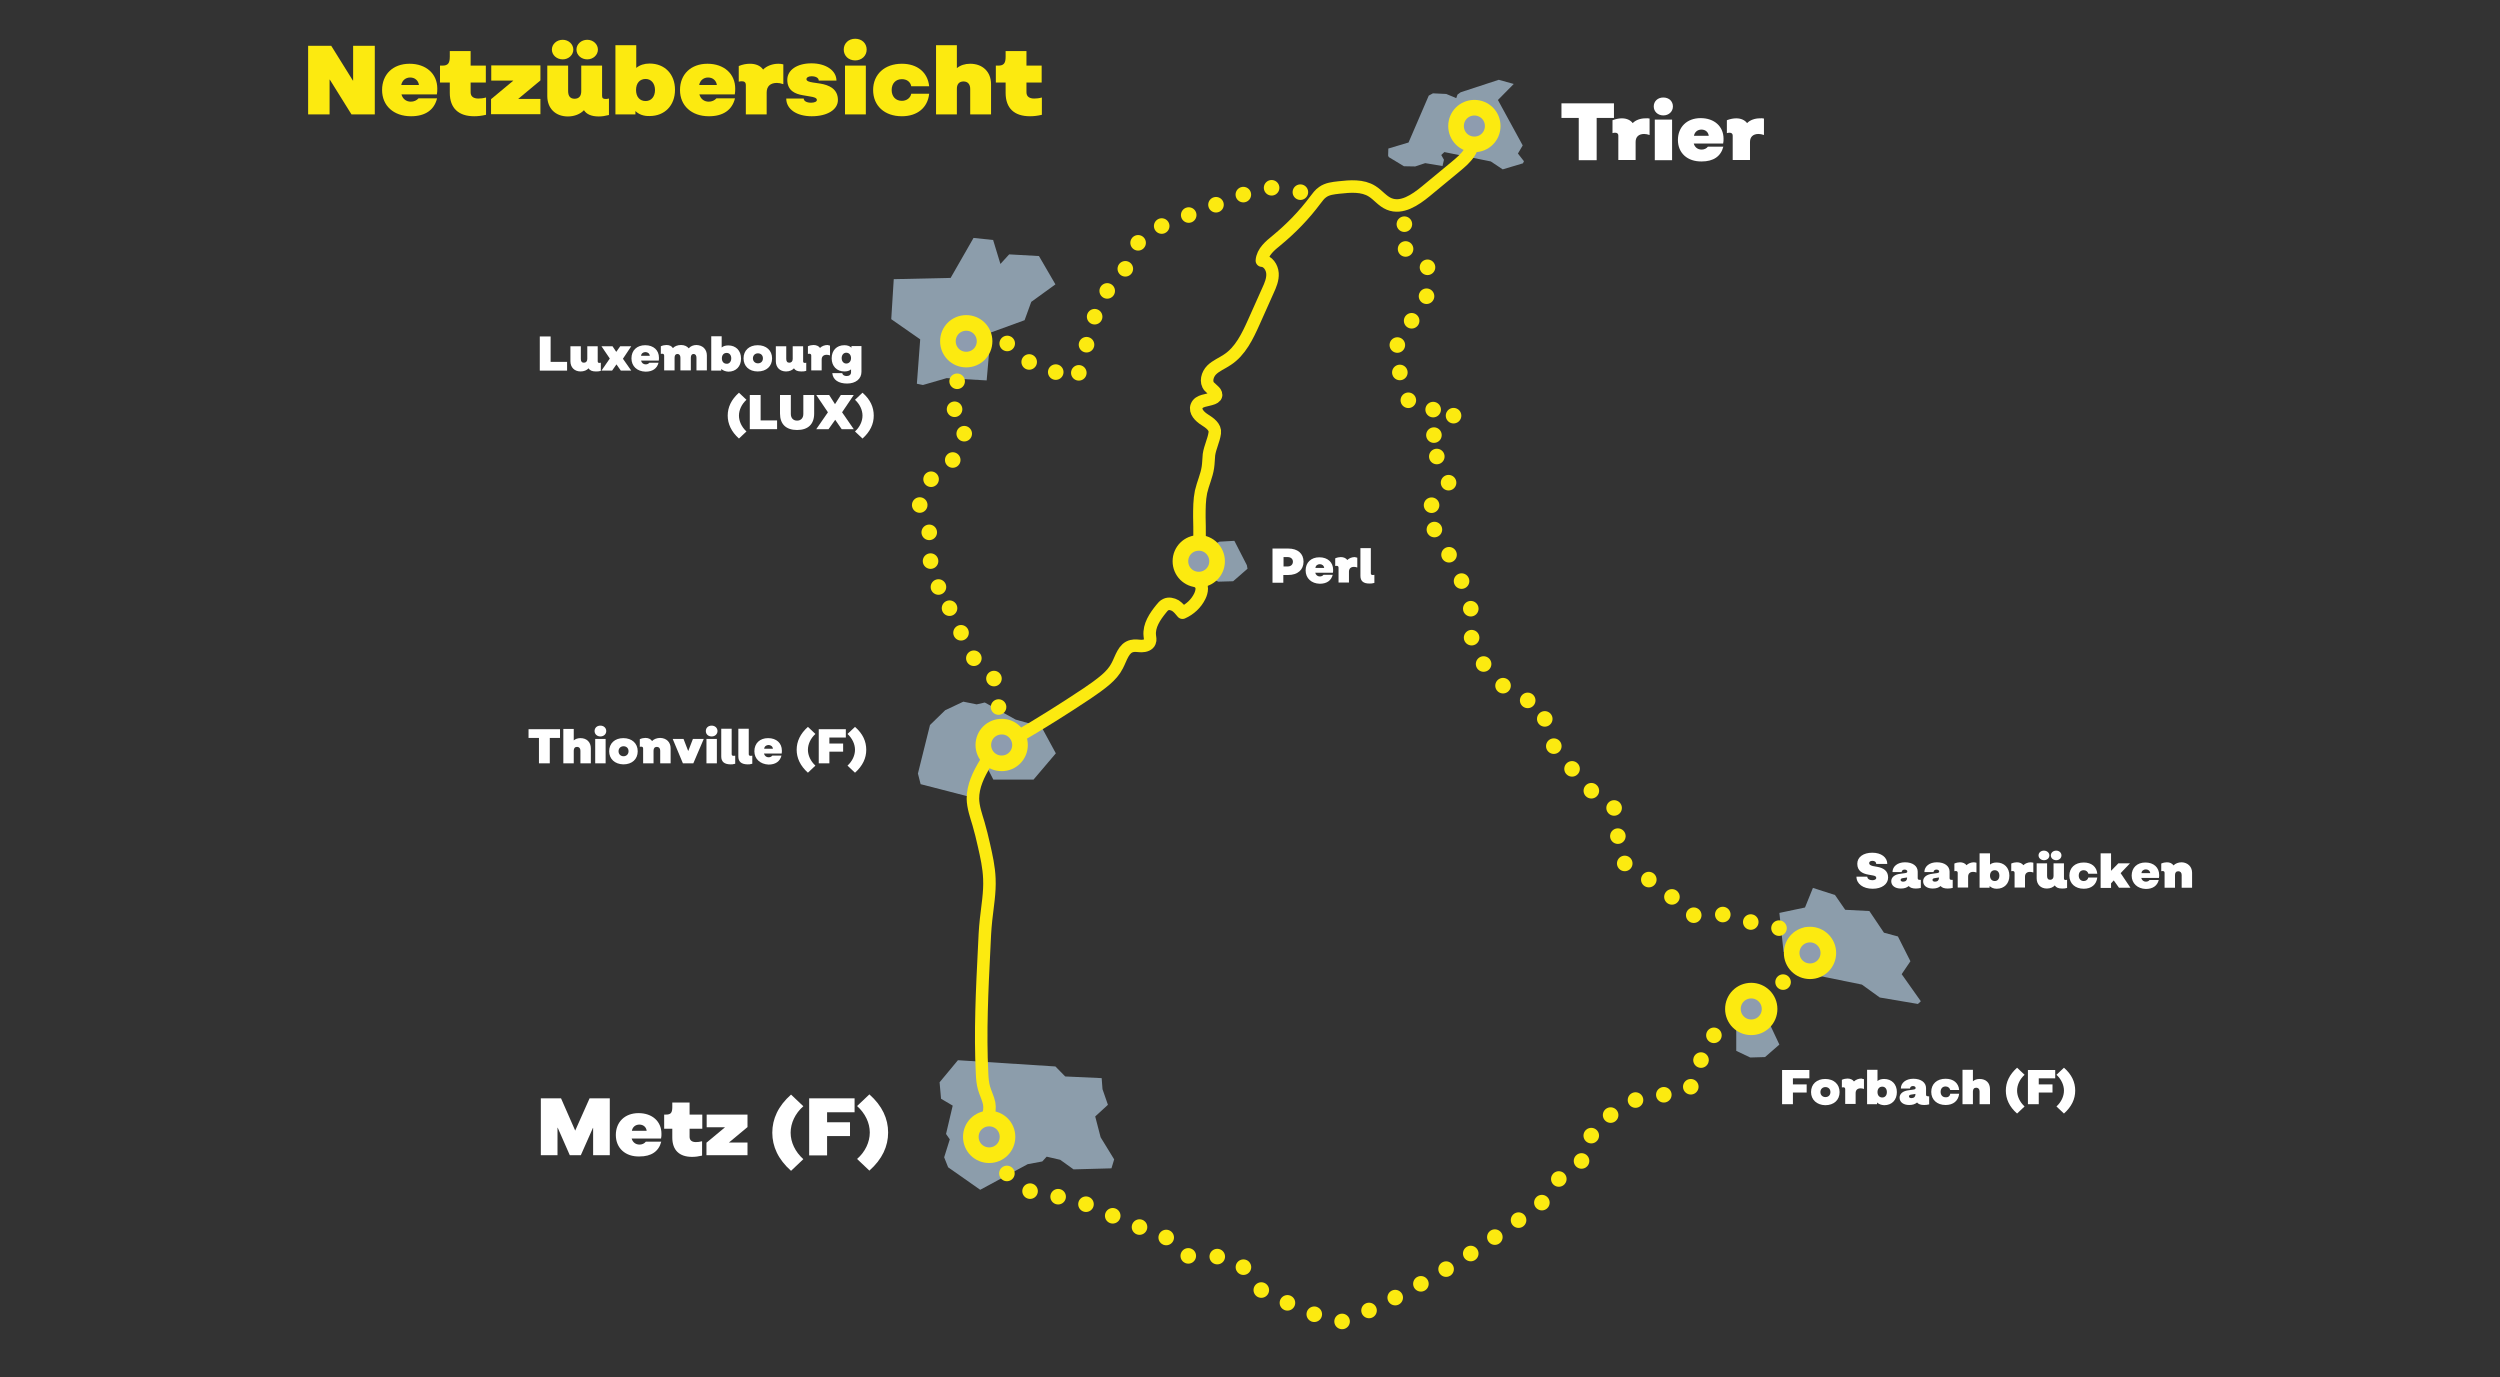 <?xml version="1.0" encoding="UTF-8"?>
<!-- Generator: Adobe Illustrator 23.0.1, SVG Export Plug-In . SVG Version: 6.00 Build 0)  -->
<svg xmlns="http://www.w3.org/2000/svg" xmlns:xlink="http://www.w3.org/1999/xlink" version="1.1" x="0px" y="0px" viewBox="0 0 1200 661" style="enable-background:new 0 0 1200 661;" xml:space="preserve">
<rect x="0" y="0" width="1200" height="661" fill="#333333" stroke="none"/>
<style type="text/css">
	.st0{display:none;}
	.st1{display:inline;fill:#032032;}
	.st2{fill:none;}
	.st3{fill:#8C9DAB;}
	.st4{fill:none;stroke:#FCEA10;stroke-width:7.469;stroke-linecap:round;stroke-linejoin:round;stroke-dasharray:0,14;}
	.st5{fill:none;stroke:#FCEA10;stroke-width:6;stroke-linejoin:round;stroke-miterlimit:10;}
	.st6{fill:#FFFFFF;}
	.st7{fill:#FCEA10;}
	.st8{fill:#8E9CAF;}
	.st9{fill:none;stroke:#FCEA10;stroke-width:7.502;stroke-miterlimit:10;}
</style>
<g id="Ebene_2" class="st0">
	<rect x="-330.7" y="-58.3" class="st1" width="1909.3" height="848.1"></rect>
</g>
<g id="Ebene_1">
	<rect x="10" y="10.5" class="st2" width="1180" height="640"></rect>
	<g>
		<g>
			<g>
				<g>
					<polyline class="st3" points="731.5,77.4 728.6,73.7 730.9,69.8 719,48 726.6,40.3 719.4,38.3 701.1,44.3 699.6,45.4 699,47.1        694.2,45.1 687.8,44.8 685.8,45.9 676.1,68.4 666.4,71.3 666.3,74.7 666.6,75.4 673.9,79.8 679.3,79.9 684.1,78.3 692.4,79.7        693.1,76.7 691.8,74.4 693.3,73 715.6,77.5 721.3,81.3 731,78.4 731.5,77.4      "></polyline>
					<polyline class="st3" points="506.6,136.5 498.7,122.9 484.4,122.1 480.2,126.7 476.7,115.2 467.3,114.2 456.3,133.4 429,134        427.8,153.2 441.7,162.9 440.1,184.2 443,184.8 454.4,181.5 473.6,182.6 475.6,159.6 491.8,153.7 495,144.9 506.6,136.5             "></polyline>
					<polyline class="st3" points="598.5,271.3 592.5,259.6 585.3,260 578,263.8 577.6,265.3 578,276 584.8,279.2 591.9,279        598.8,273 598.5,271.3      "></polyline>
					<polyline class="st3" points="847.8,488 840.7,488.4 833.4,492.3 833.4,504.4 840.1,507.6 847.2,507.4 854.1,501.4      "></polyline>
					<polyline class="st3" points="506.8,361.6 499.9,348.9 487.5,345.4 472.7,337.2 468.8,338.1 462.4,336.8 453.7,340.9        446.4,348 440.6,371.3 441.9,376.4 467.1,382.9 472.6,366 476.8,374.2 496.1,374.2 506.8,361.6      "></polyline>
					<polyline class="st3" points="534.8,556.5 528.3,545.9 525.7,535.9 531.8,530.3 529.2,522.8 528.8,517.5 511.3,516.7        506.6,511.9 459.8,508.9 451,519.5 451.7,527.4 457.3,530.7 454.1,544.3 455.9,546.9 453.2,555.5 455.1,560.3 470.5,571.1        493.3,558.8 500.3,557.5 502.4,555.2 508.9,556.7 515.3,561.3 533.5,560.8 534.8,556.5      "></polyline>
					<polyline class="st3" points="922,480.6 912.8,467.6 917,461.4 911,449.5 904.3,447.7 897.3,437.3 885.7,436.7 880.8,429.6        870.2,426.2 866.4,435.6 854.1,438.2 856.1,456.8 872.6,468.3 893.7,472.6 902.3,478.8 920.6,481.9 922,480.6      "></polyline>
				</g>
				<g>
					<path class="st4" d="M478.7,353.2c1.1-1.8,1.1-4.4,1-6.6c-0.2-4.3-0.5-8.7-0.7-13c-0.2-2.9-0.4-5.9-2.1-8.2       c-2.1-2.8-5.9-3.8-8-6.6c-2.3-3-2.1-7.4-3.9-10.7c-1.4-2.6-3.8-4.4-5.9-6.4c-2.1-2-4-4.6-3.8-7.5c0.2-3,2.6-6,1.3-8.7       c-1.2-2.5-4.8-2.7-7.1-4.3c-2.4-1.7-3.3-4.9-3.3-7.8c0.1-2.9,0.9-5.8,1.1-8.7c0.3-3.1-0.2-6.3-1.3-9.3       c-1.2-3.3-3.3-6.4-4.1-9.8c-1.3-5,0.2-10.7,3.8-14.4c3-3.2,7.4-5,10.2-8.4c2.8-3.4,4.4-7.9,5.1-12.3c3.6-2.9,3.5-9.1-0.1-11.9       c-0.8-0.6-1.8-1.1-2.5-1.9c-3.1-3.2,0.1-8.2,0.9-12.6c0.5-2.7,0.1-5.4,0.5-8.1c0.7-5.9,0.8-12.8,6.4-14.6       c5.6-1.8,16.4,1.6,20.4,5.9c1.7,1.9,3,4.2,5.2,5.5c3.4,2.1,7.9,1.2,11.4,3c2.3,1.2,3.8,3.3,5.9,4.9c2,1.6,5,2.5,7,1       c1.2-0.9,1.7-2.5,2.1-3.9c1.2-4.2,2.3-8.4,3.4-12.6c1.5-5.6,3.2-11.2,4.9-16.7c0.8-2.5,1.6-5.1,3.3-7.2       c1.8-2.2,4.5-3.6,6.5-5.6c3.9-4,4.5-10.1,7.2-15.1c4.5-8.5,14.2-12.5,23.2-15.9c7.6-2.9,15.2-5.8,22.8-8.6       c4.8-1.8,9.5-3.6,14.5-4.9c3.2-0.8,6.5-1.4,9.7-0.9c4.6,0.8,16.9,3.7,21.4,2.4"></path>
					<path class="st5" d="M470.2,541c3.5-2.5,5.4-7.1,4.6-11.4c-0.5-2.5-1.8-4.9-2.5-7.4c-0.6-2.2-0.8-4.5-0.9-6.8       c-1-20,0-40.1,1-60.1c0.2-4.6,0.4-9.2,0.9-13.8c0.7-6.6,1.9-13.1,1.6-19.7c-0.2-5.5-1.4-10.8-2.6-16.1       c-0.8-3.5-1.6-6.9-2.6-10.3c-1.2-4-2.6-7.9-2.7-12c0-6.1,2.7-11.6,5.8-16.8c2.5-4.2,6.4-7.2,10.6-9.8c1.5-1,3.1-1.9,4.6-2.8       c11.5-6.7,22.8-13.8,33.9-21.2c3.1-2.1,6.1-4.2,8.9-6.6c2.2-1.9,4.2-4.1,5.5-6.7c1.9-3.6,3-8.5,7-9.4c1.5-0.4,3.1,0,4.7,0       c1.6,0,3.4-0.6,3.9-2c0.4-0.9,0.1-2,0-3c-0.5-4.8,2.5-9.2,5.5-12.9c0.6-0.8,1.3-1.6,2.2-2c1.4-0.7,3.2-0.3,4.6,0.5       c1.4,0.9,2.4,2.2,3.4,3.4c3.6-1.6,6.6-4.4,8.3-7.9c1.1-2.2,1.6-5.3-0.5-6.6c-1.4-3.6-1.3-7.8,0.3-11.4c1-2.3,2.6-4.9,1.4-7.1       c-0.3-0.6-0.8-1-1-1.6c-0.3-0.7-0.3-1.4-0.3-2.1c0-3.1,0-6.1-0.1-9.2c0-4.1,0-8.2,0.8-12.1c0.9-4,2.7-7.7,3.3-11.8       c0.3-2,0.3-4,0.5-6c0.5-3.6,2.3-6.9,2.8-10.5c0.4-2.8-2.4-4.8-4.8-6.3c-2.4-1.5-4.9-4-3.9-6.6c1.1-2.8,5-2.6,7.8-3.7       c0.5-0.2,1-0.5,1.3-0.9c1.1-1.7-1.6-3.2-3-4.7c-2-2.2-1-5.9,1.1-8c2.1-2.1,5-3.2,7.5-4.9c6.3-4.1,9.7-11.3,12.8-18.2       c2.2-5,4.5-10,6.7-15c1.2-2.6,2.4-5.4,2.2-8.3c-0.2-2.9-2.2-5.9-5.1-6.1c0.3-4.2,4-7.2,7.2-9.8c6.9-5.7,13.1-12.1,18.4-19.2       c1.1-1.4,2.1-2.9,3.6-3.9c2.2-1.6,5.1-1.9,7.8-2.2c5.4-0.6,11.3-1.1,15.9,1.8c2.9,1.8,5,4.8,8.2,6.1c6,2.5,12.5-1.9,17.5-6       c4.8-4,9.6-7.9,14.4-11.9c2.4-2,4.8-4,6.5-6.6c1.7-2.6,2.6-5.9,1.5-8.9"></path>
					<path class="st4" d="M674.1,107.6c-0.4,3.9-1.2,7.8-2.4,10c-0.4,0.7,3.4,1.6,3.4,2.4c0,1.8-1.9,1.9,0,2.1       c4.5,0.4,6.7,0.1,7.4-0.8"></path>
					<path class="st4" d="M685.2,128.3c0.1,2.2,0.2,4.5,0.3,6.7c0.1,2.3,0.2,4.7-0.6,6.8c-1.6,4.4-6.8,7.1-7.3,11.8       c-0.1,1.3,0.1,2.6-0.4,3.8c-0.4,1-1.3,1.7-2.1,2.5c-3.9,3.6-7,9-5.5,14.1c0.7,2.3,2.2,4.2,3.1,6.4c2.3,5.3,1.6,12.7,6.6,15.6       c5.4,3.2,12.6-1.9,18.5,0.4c0.3,0.1,0.7,0.3,0.9,0.6c0.3,0.5,0,1.2-0.3,1.7c-1.7,2.4-4.8,3.2-7.2,4.8c-2.4,1.6-4.1,5.4-2,7.3       c0.8,0.7,1.8,0.9,2.7,1.5c0.9,0.6,1.5,1.8,0.9,2.6c-0.3,0.5-0.9,0.6-1.4,0.9c-3,1.7-1.7,6.3,0.4,9.1c2.1,2.8,4.7,6.3,3,9.3       c-0.7,1.3-2.1,2.1-3.3,3c-3.1,2.4-4.9,6.1-6.6,9.6c-0.4,0.8-0.8,1.6-0.6,2.5c0.3,1.1,1.4,1.8,2.3,2.5       c3.4,2.8,21.6,35.9,19.7,45.8c-2.6,13,7.9,25.6,18.1,34.1c2,1.7,4.2,3.2,6.8,4c3.3,1,7.4,0.8,9.3,3.6c1.2,1.9,0.9,4.3,1,6.6       c0.2,8.1,5.8,14.8,11.1,20.9L766,382c0.8,0.9,1.6,1.9,2.7,2.4c1,0.5,2.2,0.7,3.3,1.2c3.9,1.7,5.2,6.6,5,10.9       c-0.2,4.3-1.3,8.6-0.1,12.7c1.4,5,5.9,8.4,10.5,10.9c4.5,2.5,9.5,4.4,13.1,8.1c3.4,3.4,5.6,8.1,9.9,10.2       c5.4,2.7,11.8,0.2,17.8,0.6c7.8,0.5,14.7,5.9,22.5,6.5c4.8,0.3,10.2-1.1,14.2,1.6c3,2,4.3,5.9,3.7,9.4       c-0.6,3.5-2.8,6.6-5.6,8.8c-8.6,6.8-16.2,15.3-25.1,21.7c-4.7,3.4-9.9,6-14.5,9.4c-2.5,1.8-4.9,4-6,6.9c-0.8,2.1-0.8,4.4-1,6.6       c-0.4,3.6-1.4,7.2-3.4,10.1c-2.1,2.9-5.4,5.1-9,5.3c-1.9,0.1-3.9-0.4-5.7,0.3c-7-1-14.3,2.5-20.3,6.2c-2.9,1.7-5.9,3.6-7.3,6.7       c-0.5,1.1-0.8,2.2-1.5,3.1c-1.7,2.3-5.6,2.5-6.7,5.1c-0.8,1.9,0.3,4.1,0,6.2c-0.5,2.9-3.5,4.5-6,6c-4.5,2.7-8.4,6.5-11.2,11       c-1.2,2-2.3,4.1-3.8,5.9c-1.5,1.8-3.4,3.2-5.3,4.6c-10.2,7.4-20.4,14.9-31,21.8c-17.5,11.5-35.9,21.5-55,30       c-2.6,1.2-5.3,2.3-8.2,2.3c-2.5-0.1-4.9-1.1-7.2-2c-7.4-3.1-14.8-6.2-22.1-9.4c-3-1.3-6-2.6-8.4-4.8c-3.7-3.4-5.3-8.6-9.2-11.8       c-5.7-4.6-13.8-3.2-21.1-3.1c-1.3,0-2.7,0-3.9-0.7c-1.2-0.7-2-2-2.8-3.1c-3.2-4.2-8.4-6.8-13.7-6.8c-2.8-1-4.9-2.8-7.4-4.3       c-5.2-3.2-11.4-4.4-17-6.7c-6.2-2.6-11.9-6.6-18.5-7.3c-3.6-0.3-7.2,0.3-10.7-0.4c-4.1-0.9-7.6-3.6-10.9-6.2       c-2.4-1.9-4.7-3.8-7.1-5.7c-1.8-1.4-3.7-3-4.4-5.1c-0.2-0.6-0.3-1.1-0.4-1.7"></path>
				</g>
				<g>
					<path class="st6" d="M891.1,420.8h5.2c0,1,1,1.7,2.4,1.7c1.1,0,1.9-0.4,1.9-1.1s-0.5-1-1.7-1.2l-2.2-0.4       c-2.7-0.5-5.2-1.7-5.2-5.2c0-3.2,2.9-5.3,7.2-5.3c4.3,0,7.2,2.2,7.2,5.4h-5.3c0-0.9-0.7-1.5-1.8-1.5c-1,0-1.6,0.4-1.6,1.1       c0,0.7,0.6,1.1,1.8,1.4l2.2,0.4c2.6,0.5,5.1,1.7,5.1,5.1c0,3.2-3,5.4-7.4,5.4C894.2,426.6,891.1,424.2,891.1,420.8z"></path>
					<path class="st6" d="M922,422.3v3.9c-0.9,0.2-1.5,0.3-2.4,0.3c-1.6,0-2.8-0.4-3.4-1.2c-1,0.8-2.1,1.2-3.8,1.2       c-2.8,0-4.6-1.4-4.6-3.5c0-1.9,1.6-3.3,4.5-3.6l2.1-0.3c0.8-0.1,1.1-0.3,1.1-0.8c0-0.5-0.5-0.9-1.3-0.9c-0.8,0-1.4,0.5-1.4,1.2       h-4.4c0-2.7,2.4-4.7,6-4.7c3.7,0,6.1,1.8,6.1,4.5v3c0,0.7,0.2,0.9,0.9,0.9C921.4,422.4,921.6,422.4,922,422.3z M915.3,421.2       l-1.9,0.3c-0.8,0.1-1.1,0.4-1.1,0.9c0,0.5,0.5,0.8,1.2,0.8c1.2,0,1.9-0.7,1.9-1.7V421.2z"></path>
					<path class="st6" d="M937.3,422.3v3.9c-0.9,0.2-1.5,0.3-2.4,0.3c-1.6,0-2.8-0.4-3.4-1.2c-1,0.8-2.1,1.2-3.8,1.2       c-2.8,0-4.6-1.4-4.6-3.5c0-1.9,1.6-3.3,4.5-3.6l2.1-0.3c0.8-0.1,1.1-0.3,1.1-0.8c0-0.5-0.5-0.9-1.3-0.9c-0.8,0-1.4,0.5-1.4,1.2       h-4.4c0-2.7,2.4-4.7,6-4.7c3.7,0,6.1,1.8,6.1,4.5v3c0,0.7,0.2,0.9,0.9,0.9C936.7,422.4,937,422.4,937.3,422.3z M930.6,421.2       l-1.9,0.3c-0.8,0.1-1.1,0.4-1.1,0.9c0,0.5,0.5,0.8,1.2,0.8c1.2,0,1.9-0.7,1.9-1.7V421.2z"></path>
					<path class="st6" d="M948.7,414.1v4.7c-0.6-0.2-1.1-0.3-1.6-0.3c-1.5,0-2.4,0.8-2.4,2.3v5.2h-5V419c0-0.6-0.3-0.9-0.9-0.9       c-0.2,0-0.5,0-0.7,0.1v-3.7c0.9-0.4,1.9-0.6,2.7-0.6c1.3,0,2.5,0.5,3.1,1.4c0.9-0.9,2.3-1.4,3.6-1.4       C947.9,414,948.3,414,948.7,414.1z"></path>
					<path class="st6" d="M955,425.3v0.8h-4.8v-16.5h5v5.4c0.8-0.7,1.9-1,3.2-1c3.6,0,6.1,2.5,6.1,6.3s-2.4,6.3-6.1,6.3       C957,426.6,955.8,426.1,955,425.3z M959.7,420.3c0-1.6-0.9-2.6-2.2-2.6c-1.4,0-2.3,1-2.3,2.6s0.9,2.6,2.3,2.6       C958.8,422.9,959.7,421.9,959.7,420.3z"></path>
					<path class="st6" d="M976,414.1v4.7c-0.6-0.2-1.1-0.3-1.6-0.3c-1.5,0-2.4,0.8-2.4,2.3v5.2h-5V419c0-0.6-0.3-0.9-0.9-0.9       c-0.2,0-0.5,0-0.7,0.1v-3.7c0.9-0.4,1.9-0.6,2.7-0.6c1.3,0,2.5,0.5,3.1,1.4c0.9-0.9,2.3-1.4,3.6-1.4       C975.3,414,975.7,414,976,414.1z"></path>
					<path class="st6" d="M992.2,422.3v3.9c-1,0.3-1.7,0.3-2.4,0.3c-1.8,0-2.9-0.5-3.5-1.5c-0.8,0.9-2.2,1.5-3.8,1.5       c-3,0-4.9-2-4.9-4.9v-7.2h5v6.1c0,1.2,0.5,1.8,1.5,1.8c1,0,1.6-0.7,1.6-1.8v-6.1h5v7.2c0,0.5,0.2,0.8,0.8,0.8       C991.5,422.4,991.8,422.4,992.2,422.3z M978.5,410.6c0-1.3,1.1-2.3,2.6-2.3c1.4,0,2.6,1,2.6,2.3s-1.1,2.3-2.6,2.3       C979.7,412.9,978.5,411.9,978.5,410.6z M984.4,410.6c0-1.3,1.1-2.3,2.6-2.3c1.4,0,2.5,1,2.5,2.3s-1.1,2.3-2.5,2.3       C985.5,412.9,984.4,411.9,984.4,410.6z"></path>
					<path class="st6" d="M1002.4,421.2h4.3c-0.4,3.4-2.8,5.4-6.5,5.4c-4.1,0-6.9-2.5-6.9-6.3c0-3.8,2.7-6.3,6.9-6.3       c3.7,0,6.2,2,6.5,5.4h-4.3c-0.2-1-1.1-1.7-2.2-1.7c-1.5,0-2.4,1-2.4,2.6s1,2.6,2.4,2.6C1001.3,422.9,1002.2,422.2,1002.4,421.2       z"></path>
					<path class="st6" d="M1008.3,409.6h5v8.4l3.5-3.6h5.6l-4.5,4.7l4.7,7h-5.5l-2.5-3.5l-1.3,1.4v2.2h-5V409.6z"></path>
					<path class="st6" d="M1023.2,420.3c0-3.8,2.6-6.3,6.6-6.3s6.6,2.4,6.6,6c0,0.4,0,0.9-0.1,1.4h-8.5c0.3,1.1,1.1,1.8,2.2,1.8       c0.8,0,1.4-0.3,1.8-0.8h4.4c-0.7,2.8-2.9,4.3-6.2,4.3C1026,426.6,1023.2,424,1023.2,420.3z M1032.1,419.1       c-0.1-1.1-1-1.8-2.1-1.8c-1.1,0-2,0.7-2.1,1.8H1032.1z"></path>
					<path class="st6" d="M1052.2,418.9v7.2h-5V420c0-1.1-0.6-1.8-1.6-1.8c-1,0-1.6,0.6-1.6,1.8v6.1h-5V419c0-0.6-0.3-0.9-0.9-0.9       c-0.2,0-0.5,0-0.7,0.1v-3.7c0.9-0.4,1.9-0.6,2.7-0.6c1.4,0,2.5,0.5,3.2,1.5c0.8-0.9,2.3-1.5,3.9-1.5       C1050.1,414,1052.2,416,1052.2,418.9z"></path>
				</g>
				<g>
					<path class="st6" d="M259.6,527.2h9.7l6.8,15.5l6.9-15.5h9.7v27.3h-8v-13.1h-0.1l-5.8,13.1h-5.3l-5.8-13.2h-0.1v13.2h-8V527.2z       "></path>
					<path class="st6" d="M295.6,544.8c0-6.2,4.3-10.5,10.9-10.5s11,4,11,9.9c0,0.7,0,1.5-0.2,2.3h-14.1c0.5,1.8,1.9,2.9,3.8,2.9       c1.2,0,2.3-0.5,3-1.4h7.4c-1.2,4.7-4.8,7.1-10.4,7.1C300.2,555.3,295.6,551.1,295.6,544.8z M310.4,542.8c-0.2-1.8-1.6-3-3.5-3       c-1.9,0-3.3,1.2-3.6,3H310.4z"></path>
					<path class="st6" d="M322.7,546v-4.2h-3.9v-6.8h0.9c2.3,0,3-0.9,3-3.6v-2.2h8.3v5.8h6.1v6.8H331v3.9c0,1.7,1.2,2.5,3,2.5       c0.9,0,1.9-0.1,3-0.4v6.9c-1.7,0.4-3.3,0.6-4.8,0.6C326.1,555.3,322.7,552.1,322.7,546z"></path>
					<path class="st6" d="M339.1,548.5l8.9-7.4h-8.8v-6.1h19.6v6l-8.9,7.4h8.9v6.1h-19.7V548.5z"></path>
					<path class="st6" d="M370.7,543.7c0-6.6,2.8-12.8,9-18.3l5.9,5.6c-3.9,3.4-6.1,8.1-6.1,12.7s2.2,9.2,6.1,12.7l-5.9,5.6       C373.5,556.5,370.7,550.3,370.7,543.7z"></path>
					<path class="st6" d="M388.4,527.2h21.8v6.7H397v4.8h11v6.6h-11v9.3h-8.6V527.2z"></path>
					<path class="st6" d="M411.4,556.3c3.9-3.4,6.1-8.1,6.1-12.7s-2.2-9.2-6.1-12.7l5.9-5.6c6.2,5.5,9,11.7,9,18.3s-2.8,12.8-9,18.3       L411.4,556.3z"></path>
				</g>
				<g>
					<path class="st6" d="M268.9,354.2h-5v12.2h-5.2v-12.2h-5V350h15.1V354.2z"></path>
					<path class="st6" d="M283.6,359.2v7.2h-5v-6.1c0-1.1-0.6-1.8-1.6-1.8c-1,0-1.6,0.6-1.6,1.8v6.1h-5v-16.5h5v5.5       c0.8-0.7,1.9-1.1,3.2-1.1C281.6,354.3,283.6,356.2,283.6,359.2z"></path>
					<path class="st6" d="M285.4,350.9c0-1.5,1.1-2.6,2.8-2.6c1.6,0,2.8,1.1,2.8,2.6c0,1.5-1.2,2.6-2.8,2.6       C286.6,353.5,285.4,352.4,285.4,350.9z M285.7,354.7h5v11.7h-5V354.7z"></path>
					<path class="st6" d="M292.4,360.6c0-3.8,2.7-6.3,6.8-6.3c4.1,0,6.9,2.5,6.9,6.3c0,3.8-2.7,6.3-6.9,6.3       C295.1,366.8,292.4,364.3,292.4,360.6z M301.7,360.6c0-1.5-1-2.4-2.4-2.4c-1.4,0-2.4,1-2.4,2.4s1,2.4,2.4,2.4       C300.7,363,301.7,362,301.7,360.6z"></path>
					<path class="st6" d="M321.9,359.2v7.2h-5v-6.1c0-1.1-0.6-1.8-1.6-1.8c-1,0-1.6,0.6-1.6,1.8v6.1h-5v-7.1c0-0.6-0.3-0.9-0.9-0.9       c-0.2,0-0.5,0-0.7,0.1v-3.7c0.9-0.4,1.9-0.6,2.7-0.6c1.4,0,2.5,0.5,3.2,1.5c0.8-0.9,2.3-1.5,3.9-1.5       C319.9,354.3,321.9,356.2,321.9,359.2z"></path>
					<path class="st6" d="M322.9,354.7h5.2l2.2,5.7h0.1l2.2-5.7h5.2l-5,11.7h-5L322.9,354.7z"></path>
					<path class="st6" d="M338.8,350.9c0-1.5,1.1-2.6,2.8-2.6c1.6,0,2.8,1.1,2.8,2.6c0,1.5-1.2,2.6-2.8,2.6       C339.9,353.5,338.8,352.4,338.8,350.9z M339.1,354.7h5v11.7h-5V354.7z"></path>
					<path class="st6" d="M346.2,363.1v-13.3h5V362c0,0.5,0.3,0.8,0.8,0.8c0.3,0,0.6,0,0.9-0.1v3.9c-1,0.3-1.6,0.3-2.4,0.3       C347.6,366.8,346.2,365.6,346.2,363.1z"></path>
					<path class="st6" d="M354.4,363.1v-13.3h5V362c0,0.5,0.3,0.8,0.8,0.8c0.3,0,0.6,0,0.9-0.1v3.9c-1,0.3-1.6,0.3-2.4,0.3       C355.8,366.8,354.4,365.6,354.4,363.1z"></path>
					<path class="st6" d="M362.1,360.6c0-3.8,2.6-6.3,6.6-6.3s6.6,2.4,6.6,6c0,0.4,0,0.9-0.1,1.4h-8.5c0.3,1.1,1.1,1.8,2.2,1.8       c0.8,0,1.4-0.3,1.8-0.8h4.4c-0.7,2.8-2.9,4.3-6.2,4.3C364.9,366.8,362.1,364.3,362.1,360.6z M371,359.4c-0.1-1.1-1-1.8-2.1-1.8       c-1.1,0-2,0.7-2.1,1.8H371z"></path>
					<path class="st6" d="M382.4,359.9c0-4,1.7-7.7,5.4-11l3.6,3.4c-2.3,2.1-3.6,4.9-3.6,7.6s1.3,5.5,3.6,7.6l-3.6,3.4       C384.1,367.6,382.4,363.8,382.4,359.9z"></path>
					<path class="st6" d="M393,350H406v4h-7.9v2.9h6.6v3.9h-6.6v5.6H393V350z"></path>
					<path class="st6" d="M406.8,367.5c2.3-2.1,3.6-4.9,3.6-7.6s-1.3-5.5-3.6-7.6l3.6-3.4c3.8,3.3,5.4,7,5.4,11s-1.7,7.7-5.4,11       L406.8,367.5z"></path>
				</g>
				<g>
					<path class="st6" d="M855.4,513.6h13.1v4h-7.9v2.9h6.6v3.9h-6.6v5.6h-5.2V513.6z"></path>
					<path class="st6" d="M869.3,524.2c0-3.8,2.7-6.3,6.8-6.3c4.1,0,6.9,2.5,6.9,6.3c0,3.8-2.7,6.3-6.9,6.3       C872.1,530.4,869.3,527.9,869.3,524.2z M878.6,524.2c0-1.5-1-2.4-2.4-2.4c-1.4,0-2.4,1-2.4,2.4s1,2.4,2.4,2.4       C877.7,526.6,878.6,525.6,878.6,524.2z"></path>
					<path class="st6" d="M894.7,518v4.7c-0.6-0.2-1.1-0.3-1.6-0.3c-1.5,0-2.4,0.8-2.4,2.3v5.2h-5v-7.1c0-0.6-0.3-0.9-0.9-0.9       c-0.2,0-0.5,0-0.7,0.1v-3.7c0.9-0.4,1.9-0.6,2.7-0.6c1.3,0,2.5,0.5,3.1,1.4c0.9-0.9,2.3-1.4,3.6-1.4       C893.9,517.9,894.3,517.9,894.7,518z"></path>
					<path class="st6" d="M901,529.2v0.8h-4.8v-16.5h5v5.4c0.8-0.7,1.9-1,3.2-1c3.6,0,6.1,2.5,6.1,6.3s-2.4,6.3-6.1,6.3       C903,530.4,901.8,530,901,529.2z M905.7,524.2c0-1.6-0.9-2.6-2.2-2.6c-1.4,0-2.3,1-2.3,2.6s0.9,2.6,2.3,2.6       C904.8,526.8,905.7,525.8,905.7,524.2z"></path>
					<path class="st6" d="M926,526.2v3.9c-0.9,0.2-1.5,0.3-2.4,0.3c-1.6,0-2.8-0.4-3.4-1.2c-1,0.8-2.1,1.2-3.8,1.2       c-2.8,0-4.6-1.4-4.6-3.5c0-1.9,1.6-3.3,4.5-3.6l2.1-0.3c0.8-0.1,1.1-0.3,1.1-0.8c0-0.5-0.5-0.9-1.3-0.9c-0.8,0-1.4,0.5-1.4,1.2       h-4.4c0-2.7,2.4-4.7,6-4.7c3.7,0,6.1,1.8,6.1,4.5v3c0,0.7,0.2,0.9,0.9,0.9C925.4,526.3,925.6,526.3,926,526.2z M919.3,525.1       l-1.9,0.3c-0.8,0.1-1.1,0.4-1.1,0.9c0,0.5,0.5,0.8,1.2,0.8c1.2,0,1.9-0.7,1.9-1.7V525.1z"></path>
					<path class="st6" d="M936.1,525h4.3c-0.4,3.4-2.8,5.4-6.5,5.4c-4.1,0-6.9-2.5-6.9-6.3c0-3.8,2.7-6.3,6.9-6.3       c3.7,0,6.2,2,6.5,5.4h-4.3c-0.2-1-1.1-1.7-2.2-1.7c-1.5,0-2.4,1-2.4,2.6s1,2.6,2.4,2.6C935.1,526.8,936,526.1,936.1,525z"></path>
					<path class="st6" d="M955.2,522.8v7.2h-5v-6.1c0-1.1-0.6-1.8-1.6-1.8c-1,0-1.6,0.6-1.6,1.8v6.1h-5v-16.5h5v5.5       c0.8-0.7,1.9-1.1,3.2-1.1C953.3,517.9,955.2,519.8,955.2,522.8z"></path>
					<path class="st6" d="M962.8,523.5c0-4,1.7-7.7,5.4-11l3.6,3.4c-2.3,2.1-3.6,4.9-3.6,7.6s1.3,5.5,3.6,7.6l-3.6,3.4       C964.4,531.2,962.8,527.4,962.8,523.5z"></path>
					<path class="st6" d="M973.4,513.6h13.1v4h-7.9v2.9h6.6v3.9h-6.6v5.6h-5.2V513.6z"></path>
					<path class="st6" d="M987.1,531.1c2.3-2.1,3.6-4.9,3.6-7.6s-1.3-5.5-3.6-7.6l3.6-3.4c3.8,3.3,5.4,7,5.4,11s-1.7,7.7-5.4,11       L987.1,531.1z"></path>
				</g>
				<g>
					<path class="st6" d="M610.9,263.3h7.5c4.5,0,7.3,2.4,7.3,6.3s-2.8,6.4-7.4,6.4h-2.3v3.7h-5.2V263.3z M618.1,271.9       c1.5,0,2.5-0.9,2.5-2.3c0-1.3-1-2.2-2.5-2.2h-2v4.5H618.1z"></path>
					<path class="st6" d="M626.7,273.8c0-3.8,2.6-6.3,6.6-6.3s6.6,2.4,6.6,6c0,0.4,0,0.9-0.1,1.4h-8.5c0.3,1.1,1.1,1.8,2.2,1.8       c0.8,0,1.4-0.3,1.8-0.8h4.4c-0.7,2.8-2.9,4.3-6.2,4.3C629.5,280.1,626.7,277.6,626.7,273.8z M635.6,272.6       c-0.1-1.1-1-1.8-2.1-1.8c-1.1,0-2,0.7-2.1,1.8H635.6z"></path>
					<path class="st6" d="M651.5,267.7v4.7c-0.6-0.2-1.1-0.3-1.6-0.3c-1.5,0-2.4,0.8-2.4,2.3v5.2h-5v-7.1c0-0.6-0.3-0.9-0.9-0.9       c-0.2,0-0.5,0-0.7,0.1v-3.7c0.9-0.4,1.9-0.6,2.7-0.6c1.3,0,2.5,0.5,3.1,1.4c0.9-0.9,2.3-1.4,3.6-1.4       C650.7,267.5,651.1,267.6,651.5,267.7z"></path>
					<path class="st6" d="M653,276.4v-13.3h5v12.1c0,0.5,0.3,0.8,0.8,0.8c0.3,0,0.6,0,0.9-0.1v3.9c-1,0.3-1.6,0.3-2.4,0.3       C654.4,280.1,653,278.9,653,276.4z"></path>
				</g>
				<g>
					<path class="st6" d="M272.2,173.7v4.2h-13.1v-16.4h5.2v12.2H272.2z"></path>
					<path class="st6" d="M288.4,174.1v3.9c-1,0.3-1.7,0.3-2.4,0.3c-1.8,0-2.9-0.5-3.5-1.5c-0.8,0.9-2.2,1.5-3.8,1.5       c-3,0-4.9-2-4.9-4.9v-7.2h5v6.1c0,1.2,0.5,1.8,1.5,1.8c1,0,1.6-0.7,1.6-1.8v-6.1h5v7.2c0,0.5,0.2,0.8,0.8,0.8       C287.8,174.2,288,174.2,288.4,174.1z"></path>
				</g>
				<g>
					<path class="st6" d="M292.7,172.1l-4-5.9h5.3l1.8,2.7l1.9-2.7h5.3l-4,6l4,5.7H298l-2.1-3l-2.1,3h-5.1L292.7,172.1z"></path>
				</g>
				<g>
					<path class="st6" d="M303.1,172c0-3.8,2.6-6.3,6.6-6.3s6.6,2.4,6.6,6c0,0.4,0,0.9-0.1,1.4h-8.5c0.3,1.1,1.1,1.8,2.2,1.8       c0.8,0,1.4-0.3,1.8-0.8h4.4c-0.7,2.8-2.9,4.3-6.2,4.3C305.8,178.3,303.1,175.8,303.1,172z M311.9,170.8c-0.1-1.1-1-1.8-2.1-1.8       c-1.1,0-2,0.7-2.1,1.8H311.9z"></path>
					<path class="st6" d="M339.3,170.6v7.2h-5v-6.1c0-1.1-0.5-1.8-1.4-1.8c-0.8,0-1.3,0.6-1.3,1.8v6.1h-5v-6.1       c0-1.1-0.5-1.8-1.4-1.8s-1.4,0.6-1.4,1.8v6.1h-5v-7.1c0-0.6-0.3-0.9-0.9-0.9c-0.2,0-0.5,0-0.7,0.1v-3.7       c0.9-0.4,1.9-0.6,2.7-0.6c1.4,0,2.5,0.5,3.1,1.5c0.8-0.9,2.2-1.5,3.9-1.5c1.6,0,2.9,0.6,3.7,1.6c0.8-1,2.2-1.6,3.7-1.6       C337.3,165.7,339.3,167.7,339.3,170.6z"></path>
					<path class="st6" d="M346.2,177.1v0.8h-4.8v-16.5h5v5.4c0.8-0.7,1.9-1,3.2-1c3.6,0,6.1,2.5,6.1,6.3s-2.4,6.3-6.1,6.3       C348.2,178.3,347.1,177.9,346.2,177.1z M351,172c0-1.6-0.9-2.6-2.2-2.6c-1.4,0-2.3,1-2.3,2.6s0.9,2.6,2.3,2.6       C350,174.7,351,173.6,351,172z"></path>
					<path class="st6" d="M356.9,172c0-3.8,2.7-6.3,6.8-6.3c4.1,0,6.9,2.5,6.9,6.3c0,3.8-2.7,6.3-6.9,6.3       C359.6,178.3,356.9,175.8,356.9,172z M366.2,172c0-1.5-1-2.4-2.4-2.4c-1.4,0-2.4,1-2.4,2.4s1,2.4,2.4,2.4       C365.2,174.4,366.2,173.5,366.2,172z"></path>
					<path class="st6" d="M387,174.1v3.9c-1,0.3-1.7,0.3-2.4,0.3c-1.8,0-2.9-0.5-3.5-1.5c-0.8,0.9-2.2,1.5-3.8,1.5       c-3,0-4.9-2-4.9-4.9v-7.2h5v6.1c0,1.2,0.5,1.8,1.5,1.8c1,0,1.6-0.7,1.6-1.8v-6.1h5v7.2c0,0.5,0.2,0.8,0.8,0.8       C386.4,174.2,386.7,174.2,387,174.1z"></path>
				</g>
				<g>
					<path class="st6" d="M398.4,165.9v4.7c-0.6-0.2-1.1-0.3-1.6-0.3c-1.5,0-2.4,0.8-2.4,2.3v5.2h-5v-7.1c0-0.6-0.3-0.9-0.9-0.9       c-0.2,0-0.5,0-0.7,0.1v-3.7c0.9-0.4,1.9-0.6,2.7-0.6c1.3,0,2.5,0.5,3.1,1.4c0.9-0.9,2.3-1.4,3.6-1.4       C397.7,165.7,398.1,165.8,398.4,165.9z"></path>
				</g>
				<g>
					<path class="st6" d="M399.5,179.1h4.8c0.1,0.9,1,1.4,2.1,1.4c1.3,0,2.1-0.7,2.1-1.8v-1.4c-0.8,0.7-1.9,1-3.2,1       c-3.6,0-6.1-2.5-6.1-6.3s2.4-6.3,6.1-6.3c1.4,0,2.6,0.4,3.4,1.2v-0.8h4.8v12.4c0,3.4-2.8,5.6-6.9,5.6       C402.6,184.1,399.8,182.4,399.5,179.1z M408.5,171.9c0-1.5-0.9-2.6-2.3-2.6c-1.3,0-2.2,1.1-2.2,2.6c0,1.5,0.9,2.6,2.2,2.6       C407.5,174.5,408.5,173.5,408.5,171.9z"></path>
				</g>
				<g>
					<path class="st6" d="M349.3,199.5c0-4,1.7-7.7,5.4-11l3.6,3.4c-2.3,2.1-3.6,4.9-3.6,7.6s1.3,5.5,3.6,7.6l-3.6,3.4       C351,207.2,349.3,203.4,349.3,199.5z"></path>
					<path class="st6" d="M373,201.8v4.2h-13.1v-16.4h5.2v12.2H373z"></path>
					<path class="st6" d="M374.4,198.5v-8.9h5.2v9.1c0,1.9,1.1,3.2,3,3.2c1.8,0,3-1.2,3-3.2v-9.1h5.2v8.9c0,5.1-2.9,7.9-8.2,7.9       S374.4,203.6,374.4,198.5z"></path>
					<path class="st6" d="M397.4,197.9l-5.6-8.3h6.2l2.8,4.4l2.8-4.4h6.2l-5.6,8.3l5.6,8.1H404l-3.1-4.5l-3.2,4.5h-5.9L397.4,197.9z       "></path>
					<path class="st6" d="M410.4,207.1c2.3-2.1,3.6-4.9,3.6-7.6s-1.3-5.5-3.6-7.6l3.6-3.4c3.8,3.3,5.4,7,5.4,11s-1.7,7.7-5.4,11       L410.4,207.1z"></path>
				</g>
				<g>
					<path class="st6" d="M774.7,56.6h-8.3v20.3h-8.6V56.6h-8.3v-7h25.2V56.6z"></path>
				</g>
				<g>
					<path class="st6" d="M791.8,56.9v7.9c-0.9-0.3-1.8-0.5-2.6-0.5c-2.6,0-4.1,1.4-4.1,3.8v8.7h-8.3V65.1c0-0.9-0.5-1.4-1.6-1.4       c-0.4,0-0.8,0.1-1.2,0.2v-6.2c1.6-0.6,3.1-0.9,4.5-0.9c2.2,0,4.1,0.8,5.2,2.3c1.4-1.5,3.8-2.3,6.1-2.3       C790.5,56.7,791.2,56.8,791.8,56.9z"></path>
					<path class="st6" d="M793.8,51.1c0-2.5,1.9-4.3,4.6-4.3c2.7,0,4.6,1.8,4.6,4.3c0,2.5-2,4.3-4.6,4.3       C795.8,55.4,793.8,53.6,793.8,51.1z M794.3,57.4h8.3v19.5h-8.3V57.4z"></path>
					<path class="st6" d="M805.4,67.2c0-6.2,4.3-10.5,10.9-10.5s11,4,11,9.9c0,0.7,0,1.5-0.2,2.3h-14.1c0.5,1.8,1.9,2.9,3.8,2.9       c1.2,0,2.3-0.5,3-1.4h7.4c-1.2,4.7-4.8,7.1-10.4,7.1C810,77.6,805.4,73.5,805.4,67.2z M820.2,65.2c-0.2-1.8-1.6-3-3.5-3       c-1.9,0-3.3,1.2-3.6,3H820.2z"></path>
					<path class="st6" d="M846.7,56.9v7.9c-0.9-0.3-1.8-0.5-2.6-0.5c-2.6,0-4.1,1.4-4.1,3.8v8.7h-8.3V65.1c0-0.9-0.5-1.4-1.6-1.4       c-0.4,0-0.8,0.1-1.2,0.2v-6.2c1.6-0.6,3.1-0.9,4.5-0.9c2.2,0,4.1,0.8,5.2,2.3c1.4-1.5,3.8-2.3,6.1-2.3       C845.4,56.7,846.1,56.8,846.7,56.9z"></path>
				</g>
			</g>
		</g>
		<g>
			<g>
				<path class="st7" d="M179.9,22v32.9h-11.2l-10.4-16.7h-0.1v16.7h-10.3V22H159l10.4,16.7h0.1V22H179.9z"></path>
				<path class="st7" d="M183.4,43.2c0-7.5,5.2-12.6,13.2-12.6c7.9,0,13.3,4.8,13.3,11.9c0,0.9,0,1.8-0.2,2.8h-17      c0.6,2.2,2.3,3.5,4.5,3.5c1.5,0,2.8-0.6,3.7-1.6h8.9c-1.4,5.7-5.8,8.6-12.5,8.6C188.9,55.8,183.4,50.7,183.4,43.2z M201.1,40.8      c-0.3-2.1-1.9-3.6-4.2-3.6c-2.3,0-3.9,1.5-4.3,3.6H201.1z"></path>
				<path class="st7" d="M215.9,44.6v-5h-4.7v-8.1h1.1c2.7,0,3.6-1.1,3.6-4.3v-2.7h10v7h7.3v8.1h-7.3v4.7c0,2.1,1.5,3,3.7,3      c1,0,2.3-0.1,3.7-0.5v8.3c-2.1,0.5-3.9,0.7-5.7,0.7C220.1,55.8,215.9,51.9,215.9,44.6z"></path>
				<path class="st7" d="M235.7,47.6l10.7-8.9h-10.6v-7.3h23.6v7.2l-10.7,8.9h10.7v7.3h-23.7V47.6z"></path>
				<path class="st7" d="M292.3,47.3v7.9c-2,0.5-3.3,0.7-4.9,0.7c-3.6,0-5.9-1.1-7.1-3c-1.7,1.8-4.5,3-7.7,3c-6,0-9.9-3.9-9.9-9.8      V31.5h10v12.2c0,2.4,1,3.7,3.1,3.7c2.1,0,3.2-1.3,3.2-3.6V31.5h10V46c0,1.1,0.5,1.5,1.6,1.5C291,47.5,291.6,47.5,292.3,47.3z       M264.9,23.8c0-2.6,2.3-4.7,5.2-4.7c2.8,0,5.1,2.1,5.1,4.7c0,2.6-2.3,4.7-5.1,4.7C267.2,28.5,264.9,26.4,264.9,23.8z       M276.7,23.8c0-2.6,2.3-4.7,5.2-4.7c2.8,0,5.1,2.1,5.1,4.7c0,2.6-2.3,4.7-5.1,4.7C279,28.5,276.7,26.4,276.7,23.8z"></path>
				<path class="st7" d="M305,53.3v1.6h-9.6V21.7h10v10.9c1.7-1.4,3.9-2.1,6.4-2.1c7.3,0,12.2,5.1,12.2,12.6s-4.9,12.6-12.2,12.6      C309,55.8,306.6,54.9,305,53.3z M314.4,43.2c0-3.1-1.8-5.3-4.5-5.3c-2.8,0-4.6,2-4.6,5.3s1.8,5.3,4.6,5.3      C312.6,48.5,314.4,46.4,314.4,43.2z"></path>
				<path class="st7" d="M326.4,43.2c0-7.5,5.2-12.6,13.2-12.6c7.9,0,13.3,4.8,13.3,11.9c0,0.9,0,1.8-0.2,2.8h-17      c0.6,2.2,2.3,3.5,4.5,3.5c1.5,0,2.8-0.6,3.7-1.6h8.9c-1.4,5.7-5.8,8.6-12.5,8.6C331.9,55.8,326.4,50.7,326.4,43.2z M344.1,40.8      c-0.3-2.1-1.9-3.6-4.2-3.6c-2.3,0-3.9,1.5-4.3,3.6H344.1z"></path>
				<path class="st7" d="M376,30.9v9.5c-1.1-0.4-2.2-0.6-3.1-0.6c-3.1,0-4.9,1.6-4.9,4.6v10.5h-10V40.7c0-1.1-0.7-1.7-1.9-1.7      c-0.5,0-1,0.1-1.5,0.2v-7.5c1.9-0.8,3.7-1.1,5.4-1.1c2.7,0,5,0.9,6.3,2.8c1.7-1.8,4.6-2.8,7.3-2.8      C374.5,30.6,375.3,30.7,376,30.9z"></path>
				<path class="st7" d="M377.4,47.3l8.4,0c0,1.2,1.4,2,3.5,2c1.6,0,2.8-0.5,2.8-1.3c0-1-1.3-1.4-3.3-1.7l-3.5-0.6      c-3.5-0.6-7.4-2.1-7.4-7.4c0-4.7,4.7-7.9,11.6-7.9c7,0,12,3.5,12,8.3h-8.5c0-1.3-1.4-2.1-3.5-2.1c-1.4,0-2.4,0.6-2.4,1.4      c0,0.9,1.2,1.3,3.1,1.6l3.4,0.5c4.4,0.7,8.6,2.6,8.6,7.9c0,4.6-5,7.8-12.6,7.8C382.4,55.8,377.4,52.4,377.4,47.3z"></path>
				<path class="st7" d="M405,23.8c0-3,2.3-5.2,5.5-5.2c3.2,0,5.5,2.2,5.5,5.2c0,3-2.4,5.2-5.5,5.2C407.3,29,405,26.8,405,23.8z       M405.6,31.5h10v23.4h-10V31.5z"></path>
				<path class="st7" d="M437.4,45h8.6c-0.7,6.7-5.7,10.8-13.1,10.8c-8.3,0-13.8-5-13.8-12.6c0-7.5,5.5-12.6,13.8-12.6      c7.4,0,12.4,4.1,13.1,10.8h-8.6c-0.4-2.1-2.1-3.4-4.5-3.4c-3,0-4.9,2.1-4.9,5.2s1.9,5.2,4.9,5.2C435.2,48.4,437,47,437.4,45z"></path>
				<path class="st7" d="M475.7,40.4v14.5h-10V42.7c0-2.3-1.2-3.6-3.2-3.6c-2.1,0-3.2,1.3-3.2,3.5v12.3h-10V21.7h10v11      c1.7-1.4,3.9-2.1,6.4-2.1C471.7,30.6,475.7,34.5,475.7,40.4z"></path>
				<path class="st7" d="M482.7,44.6v-5h-4.7v-8.1h1.1c2.7,0,3.6-1.1,3.6-4.3v-2.7h10v7h7.3v8.1h-7.3v4.7c0,2.1,1.5,3,3.7,3      c1,0,2.3-0.1,3.7-0.5v8.3c-2.1,0.5-3.9,0.7-5.7,0.7C486.8,55.8,482.7,51.9,482.7,44.6z"></path>
			</g>
		</g>
		<path class="st8" d="M472.6,163.8c0,4.9-3.9,8.8-8.8,8.8s-8.8-3.9-8.8-8.8c0-4.9,3.9-8.8,8.8-8.8S472.6,158.9,472.6,163.8"></path>
		<path class="st9" d="M472.6,163.8c0,4.9-3.9,8.8-8.8,8.8s-8.8-3.9-8.8-8.8c0-4.9,3.9-8.8,8.8-8.8S472.6,158.9,472.6,163.8z"></path>
		<path class="st8" d="M584.2,269.4c0,4.9-3.9,8.8-8.8,8.8c-4.9,0-8.8-3.9-8.8-8.8c0-4.9,3.9-8.8,8.8-8.8    C580.2,260.5,584.2,264.5,584.2,269.4"></path>
		<path class="st9" d="M584.2,269.4c0,4.9-3.9,8.8-8.8,8.8c-4.9,0-8.8-3.9-8.8-8.8c0-4.9,3.9-8.8,8.8-8.8    C580.2,260.5,584.2,264.5,584.2,269.4z"></path>
		<path class="st8" d="M489.6,357.6c0,4.9-3.9,8.8-8.8,8.8c-4.9,0-8.8-3.9-8.8-8.8c0-4.9,3.9-8.8,8.8-8.8    C485.6,348.7,489.6,352.7,489.6,357.6"></path>
		<path class="st9" d="M489.6,357.6c0,4.9-3.9,8.8-8.8,8.8c-4.9,0-8.8-3.9-8.8-8.8c0-4.9,3.9-8.8,8.8-8.8    C485.6,348.7,489.6,352.7,489.6,357.6z"></path>
		<path class="st8" d="M483.6,545.7c0,4.9-3.9,8.8-8.8,8.8c-4.9,0-8.8-3.9-8.8-8.8c0-4.9,3.9-8.8,8.8-8.8S483.6,540.8,483.6,545.7"></path>
		<path class="st9" d="M483.6,545.7c0,4.9-3.9,8.8-8.8,8.8c-4.9,0-8.8-3.9-8.8-8.8c0-4.9,3.9-8.8,8.8-8.8S483.6,540.8,483.6,545.7z"></path>
		<path class="st8" d="M877.6,457.4c0,4.9-3.9,8.8-8.8,8.8s-8.8-3.9-8.8-8.8c0-4.9,3.9-8.8,8.8-8.8    C873.7,448.6,877.6,452.6,877.6,457.4"></path>
		<path class="st9" d="M877.6,457.4c0,4.9-3.9,8.8-8.8,8.8s-8.8-3.9-8.8-8.8c0-4.9,3.9-8.8,8.8-8.8    C873.7,448.6,877.6,452.6,877.6,457.4z"></path>
		<path class="st8" d="M849.4,484.3c0,4.9-3.9,8.8-8.8,8.8c-4.9,0-8.8-3.9-8.8-8.8c0-4.9,3.9-8.8,8.8-8.8    C845.4,475.5,849.4,479.4,849.4,484.3"></path>
		<path class="st9" d="M849.4,484.3c0,4.9-3.9,8.8-8.8,8.8c-4.9,0-8.8-3.9-8.8-8.8c0-4.9,3.9-8.8,8.8-8.8    C845.4,475.5,849.4,479.4,849.4,484.3z"></path>
		<path class="st8" d="M716.5,60.5c0,4.9-3.9,8.8-8.8,8.8c-4.9,0-8.8-3.9-8.8-8.8c0-4.9,3.9-8.8,8.8-8.8    C712.6,51.7,716.5,55.6,716.5,60.5"></path>
		<path class="st9" d="M716.5,60.5c0,4.9-3.9,8.8-8.8,8.8c-4.9,0-8.8-3.9-8.8-8.8c0-4.9,3.9-8.8,8.8-8.8    C712.6,51.7,716.5,55.6,716.5,60.5z"></path>
	</g>
</g>
</svg>
